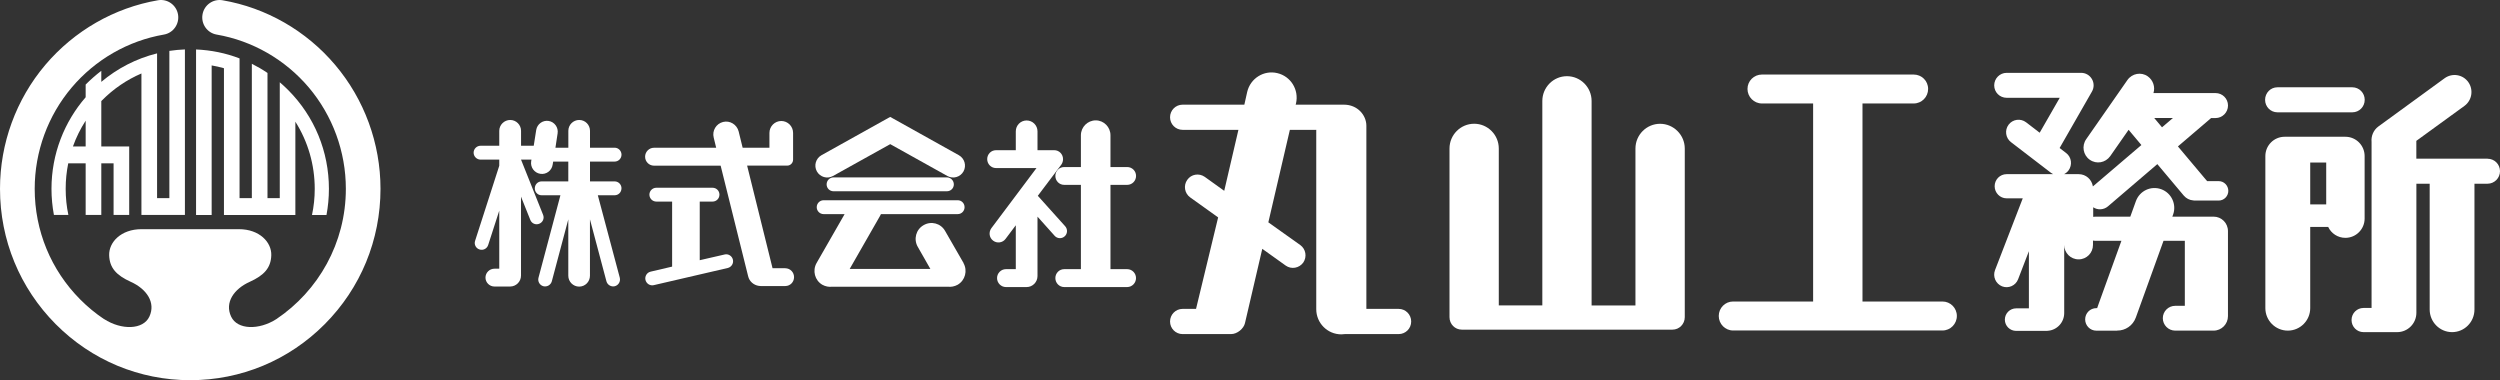 <svg width="217" height="33" viewBox="0 0 217 33" fill="none" xmlns="http://www.w3.org/2000/svg">
<rect x="0" y="0" width="217" height="33" fill="#333333" stroke="none"/>
<path d="M116.664 9.086H112.463L112.494 8.974C112.762 7.797 112.045 6.62 110.867 6.346C109.705 6.068 108.535 6.798 108.258 7.974L108.009 9.086H102.646C102.047 9.086 101.56 9.576 101.56 10.178C101.56 10.78 102.047 11.27 102.646 11.27H107.495L106.263 16.563L104.568 15.348C104.073 15.005 103.394 15.116 103.052 15.614C102.707 16.104 102.818 16.787 103.313 17.138L105.734 18.871L103.816 26.811H102.646C102.047 26.811 101.56 27.305 101.56 27.907C101.56 28.509 102.047 28.999 102.646 28.999H106.854C107.399 28.999 107.955 28.52 108.063 28.05L109.566 21.598L111.6 23.053C112.087 23.4 112.766 23.281 113.123 22.791C113.464 22.293 113.349 21.614 112.858 21.267L110.092 19.299L111.96 11.273H114.258C114.258 11.273 114.251 11.304 114.251 11.324V26.838C114.251 28.046 115.225 29.022 116.43 29.022C116.537 29.022 116.637 29.014 116.74 28.999H121.402C122.004 28.999 122.491 28.517 122.491 27.907C122.491 27.297 122.004 26.811 121.402 26.811H118.601V10.915C118.601 9.996 117.83 9.086 116.66 9.086" fill="white"/>
<path d="M53.947 16.351C53.947 16.015 53.682 15.745 53.352 15.745H51.212V14.025H53.352C53.682 14.025 53.947 13.755 53.947 13.427C53.947 13.099 53.682 12.821 53.352 12.821H51.212V11.355C51.212 10.834 50.793 10.413 50.276 10.413C49.758 10.413 49.332 10.834 49.332 11.355V12.821H48.212L48.4 11.582C48.484 11.069 48.135 10.579 47.621 10.498C47.107 10.417 46.627 10.768 46.543 11.281L46.328 12.651H45.227V11.355C45.227 10.834 44.801 10.413 44.287 10.413C43.773 10.413 43.336 10.834 43.336 11.355V12.651H41.713C41.387 12.651 41.11 12.921 41.11 13.253C41.11 13.585 41.387 13.855 41.713 13.855H43.336V14.387L41.241 20.896C41.13 21.213 41.306 21.556 41.621 21.653C41.939 21.757 42.273 21.583 42.373 21.267L43.336 18.284V23.323H42.913C42.492 23.323 42.139 23.671 42.139 24.095C42.139 24.519 42.492 24.87 42.913 24.87H44.283C44.797 24.87 45.223 24.446 45.223 23.921V17.069L46.032 19.091C46.155 19.403 46.501 19.55 46.811 19.419C47.122 19.295 47.268 18.948 47.137 18.639L45.223 13.851H46.132L46.105 14.005C46.025 14.518 46.382 15.008 46.892 15.086C47.406 15.171 47.889 14.819 47.97 14.299L48.016 14.025H49.328V15.745H47.011C46.685 15.745 46.42 16.015 46.42 16.351C46.42 16.687 46.685 16.949 47.011 16.949H48.645L46.742 24.103C46.654 24.423 46.838 24.751 47.16 24.843C47.483 24.924 47.805 24.739 47.897 24.419L49.328 19.041V23.929C49.328 24.454 49.75 24.878 50.272 24.878C50.793 24.878 51.208 24.454 51.208 23.929V19.041L52.639 24.419C52.731 24.739 53.057 24.924 53.371 24.843C53.697 24.751 53.878 24.423 53.797 24.103L51.891 16.949H53.348C53.678 16.949 53.943 16.687 53.943 16.351" fill="white"/>
<path d="M62.901 22.089L60.737 22.586V17.497H61.854C62.18 17.497 62.448 17.231 62.448 16.895C62.448 16.559 62.18 16.297 61.854 16.297H56.97C56.636 16.297 56.368 16.567 56.368 16.895C56.368 17.223 56.636 17.497 56.97 17.497H58.34V23.142L56.479 23.578C56.153 23.651 55.953 23.975 56.026 24.299C56.107 24.624 56.425 24.828 56.748 24.751L63.166 23.262C63.488 23.188 63.695 22.86 63.615 22.536C63.542 22.216 63.216 22.011 62.897 22.089" fill="white"/>
<path d="M68.168 23.277H67.056L64.85 14.376H68.329C68.609 14.376 68.84 14.144 68.84 13.855V11.536C68.84 10.961 68.376 10.502 67.815 10.502C67.255 10.502 66.787 10.961 66.787 11.536V12.825H64.462L64.113 11.401C63.956 10.807 63.358 10.436 62.759 10.587C62.164 10.737 61.796 11.343 61.95 11.945L62.164 12.825H56.767C56.341 12.825 55.995 13.176 55.995 13.604C55.995 14.032 56.341 14.38 56.767 14.38H62.552L64.938 23.975C65.042 24.427 65.421 24.747 65.859 24.813C65.909 24.82 65.962 24.828 66.016 24.828H68.165C68.587 24.828 68.924 24.485 68.924 24.056C68.924 23.628 68.583 23.285 68.165 23.285" fill="white"/>
<path d="M82.19 15.398H72.35C72.02 15.398 71.751 15.668 71.751 16.004C71.751 16.34 72.02 16.602 72.35 16.602H82.19C82.524 16.602 82.793 16.34 82.793 16.004C82.793 15.668 82.52 15.398 82.19 15.398Z" fill="white"/>
<path d="M83.636 22.829L82.033 20.044C81.657 19.38 80.825 19.16 80.165 19.546C79.505 19.92 79.282 20.761 79.662 21.425L80.755 23.342H73.754L76.386 18.743C76.42 18.689 76.439 18.639 76.466 18.585H83.13C83.46 18.585 83.725 18.319 83.725 17.983C83.725 17.647 83.46 17.381 83.13 17.381H71.491C71.165 17.381 70.892 17.647 70.892 17.983C70.892 18.319 71.165 18.585 71.491 18.585H73.313L70.877 22.833C70.505 23.493 70.723 24.334 71.376 24.716C71.648 24.866 71.951 24.924 72.235 24.886H82.263C82.558 24.921 82.854 24.866 83.126 24.716C83.782 24.334 84.001 23.493 83.629 22.833" fill="white"/>
<path d="M72.3 15.278L77.272 12.512L82.236 15.278C82.731 15.552 83.356 15.375 83.633 14.877C83.909 14.376 83.725 13.751 83.23 13.473L77.268 10.147L71.303 13.473C70.808 13.751 70.627 14.379 70.904 14.877C71.184 15.375 71.805 15.556 72.296 15.278" fill="white"/>
<path d="M92.41 20.518C92.667 20.291 92.686 19.897 92.46 19.642L90.082 16.995L92.13 14.279C92.219 14.148 92.272 13.986 92.272 13.812C92.272 13.384 91.931 13.037 91.513 13.037H90.055V11.401C90.055 10.88 89.633 10.456 89.111 10.456C88.589 10.456 88.171 10.88 88.171 11.401V13.037H86.456C86.027 13.037 85.689 13.384 85.689 13.812C85.689 14.241 86.031 14.588 86.456 14.588H89.967L86.053 19.804C85.8 20.148 85.858 20.63 86.203 20.889C86.541 21.147 87.028 21.078 87.281 20.738L88.171 19.554V23.362H87.316C86.89 23.362 86.544 23.713 86.544 24.137C86.544 24.562 86.89 24.917 87.316 24.917H89.111C89.633 24.917 90.055 24.488 90.055 23.96V18.805L91.547 20.472C91.773 20.723 92.165 20.742 92.41 20.514" fill="white"/>
<path d="M97.839 23.362H96.389V16.046H97.839C98.265 16.046 98.61 15.703 98.61 15.271C98.61 14.839 98.265 14.499 97.839 14.499H96.389V11.74C96.389 11.034 95.821 10.448 95.111 10.448C94.401 10.448 93.822 11.03 93.822 11.74V14.499H92.376C91.942 14.499 91.605 14.842 91.605 15.271C91.605 15.699 91.942 16.046 92.376 16.046H93.822V23.362H92.376C91.942 23.362 91.605 23.713 91.605 24.137C91.605 24.562 91.942 24.917 92.376 24.917H97.835C98.261 24.917 98.606 24.566 98.606 24.137C98.606 23.709 98.261 23.362 97.835 23.362" fill="white"/>
<path d="M125.817 12.89C125.817 11.702 126.78 10.741 127.958 10.741C129.136 10.741 130.095 11.706 130.095 12.89V26.51H133.874V8.766C133.874 7.577 134.833 6.613 136.011 6.613C137.188 6.613 138.151 7.577 138.151 8.766V26.514H141.957V12.894C141.957 11.706 142.92 10.745 144.094 10.745C145.268 10.745 146.238 11.71 146.238 12.894V27.533C146.238 28.131 145.759 28.613 145.168 28.613H126.888C126.289 28.613 125.817 28.131 125.817 27.533V12.89Z" fill="white"/>
<path d="M168.612 26.171H161.664V8.982H166.103C166.805 8.982 167.361 8.418 167.361 7.72C167.361 7.022 166.805 6.47 166.103 6.47H152.94C152.242 6.47 151.682 7.029 151.682 7.72C151.682 8.411 152.242 8.982 152.94 8.982H157.379V26.171H150.431C149.741 26.171 149.188 26.734 149.188 27.425C149.188 28.115 149.741 28.686 150.431 28.686H168.608C169.295 28.686 169.855 28.119 169.855 27.425C169.855 26.73 169.295 26.171 168.608 26.171" fill="white"/>
<path d="M192.152 18.809H188.557L188.622 18.635C188.945 17.74 188.488 16.749 187.594 16.424C186.7 16.1 185.722 16.563 185.396 17.459L184.909 18.809H181.878C181.813 18.809 181.74 18.809 181.69 18.824V17.991C182.074 18.25 182.599 18.226 182.968 17.914L187.257 14.245L189.551 16.976C189.766 17.227 190.057 17.37 190.353 17.393C190.391 17.393 190.422 17.408 190.468 17.408H192.585C193.046 17.408 193.418 17.026 193.418 16.567C193.418 16.108 193.046 15.722 192.585 15.722H191.58L191.35 15.452L189.044 12.709L191.872 10.293C191.872 10.293 191.91 10.263 191.922 10.247H192.309C192.9 10.247 193.391 9.761 193.391 9.159C193.391 8.557 192.904 8.079 192.309 8.079H186.919C187.084 7.558 186.9 6.964 186.428 6.628C185.86 6.223 185.062 6.369 184.659 6.948L181.08 12.084C180.677 12.662 180.815 13.461 181.391 13.866C181.97 14.275 182.753 14.133 183.167 13.554L184.763 11.266L185.872 12.589L181.663 16.181C181.567 15.579 181.061 15.117 180.432 15.117H179.162C179.304 15.043 179.438 14.939 179.546 14.796C179.899 14.318 179.814 13.639 179.338 13.28L178.774 12.848L181.579 7.951C181.775 7.616 181.775 7.195 181.579 6.863C181.387 6.532 181.038 6.323 180.647 6.323H174.175C173.58 6.323 173.097 6.813 173.097 7.411C173.097 8.009 173.58 8.488 174.175 8.488H178.786L177.044 11.52L175.863 10.614C175.383 10.251 174.704 10.348 174.347 10.822C173.987 11.3 174.083 11.98 174.554 12.338L178.03 15.005C178.092 15.047 178.149 15.082 178.214 15.117H174.171C173.599 15.117 173.135 15.587 173.135 16.162C173.135 16.737 173.599 17.215 174.171 17.215H175.575L173.166 23.451C172.955 24.01 173.227 24.631 173.78 24.855C174.336 25.071 174.961 24.793 175.172 24.238L176.108 21.803V26.765H175C174.466 26.765 174.021 27.201 174.021 27.745C174.021 28.289 174.466 28.721 175 28.721H177.643C177.677 28.721 177.708 28.717 177.735 28.713C178.54 28.663 179.173 27.992 179.173 27.178V21.259C179.173 21.95 179.726 22.513 180.424 22.513C181.122 22.513 181.671 21.95 181.671 21.259V20.881C181.732 20.896 181.801 20.904 181.867 20.904H184.138L182.173 26.344L182.032 26.746H181.962C181.425 26.746 180.992 27.182 180.992 27.722C180.992 28.262 181.425 28.702 181.962 28.702H183.769V28.694C184.475 28.702 185.135 28.27 185.392 27.556L187.794 20.9H189.643V26.545H188.807C188.216 26.545 187.732 27.027 187.732 27.618C187.732 28.208 188.212 28.698 188.807 28.698H192.14C192.831 28.698 193.387 28.135 193.387 27.44V20.059C193.387 19.364 192.831 18.805 192.14 18.805M186.988 10.243H188.611L187.663 11.05L186.988 10.243Z" fill="white"/>
<path d="M197.68 9.749H204.183C204.777 9.749 205.257 9.267 205.257 8.665C205.257 8.063 204.777 7.577 204.183 7.577H197.68C197.082 7.577 196.61 8.067 196.61 8.665C196.61 9.263 197.085 9.749 197.68 9.749Z" fill="white"/>
<path d="M215.922 13.774H209.738V12.226L213.916 9.19C214.572 8.711 214.717 7.782 214.245 7.122C213.77 6.458 212.853 6.315 212.193 6.79L206.45 10.973C206.016 11.289 205.802 11.81 205.852 12.319V26.73H205.153C204.578 26.73 204.114 27.197 204.114 27.78C204.114 28.362 204.578 28.829 205.153 28.829H208.073C208.99 28.829 209.742 28.081 209.742 27.151V15.946H210.896V26.865C210.896 27.953 211.775 28.829 212.841 28.829C213.908 28.829 214.783 27.957 214.783 26.865V15.946H215.922C216.513 15.946 217 15.456 217 14.858C217 14.26 216.517 13.778 215.922 13.778" fill="white"/>
<path d="M205.249 18.967V13.546C205.249 12.62 204.501 11.871 203.58 11.871H198.305C197.385 11.871 196.633 12.62 196.633 13.546V26.746C196.633 27.822 197.507 28.698 198.582 28.698C199.656 28.698 200.527 27.822 200.527 26.746V19.7H202.088C202.353 20.264 202.924 20.645 203.58 20.645C204.501 20.645 205.249 19.893 205.249 18.971M200.527 14.105H201.915V17.74H200.527V14.105Z" fill="white"/>
<path d="M25.025 7.828C24.787 7.589 24.541 7.361 24.284 7.141V17.2H23.218V6.331C22.78 6.034 22.328 5.771 21.86 5.536V17.2H20.793V5.069C19.596 4.61 18.326 4.348 17.018 4.294V18.662H18.372V5.679C18.733 5.74 19.09 5.822 19.439 5.922V18.662H25.638V10.563C26.732 12.292 27.319 14.298 27.319 16.393C27.319 17.173 27.238 17.929 27.081 18.662H28.339C28.477 17.921 28.55 17.165 28.55 16.393C28.55 13.16 27.3 10.116 25.025 7.828Z" fill="white"/>
<path d="M14.701 4.417V17.196H13.634V4.633C11.824 5.081 10.178 5.941 8.793 7.106V6.146C8.313 6.512 7.861 6.914 7.435 7.338V8.441C5.59 10.567 4.469 13.349 4.469 16.39C4.469 17.161 4.542 17.918 4.68 18.658H5.935C5.778 17.922 5.701 17.161 5.701 16.39C5.701 15.618 5.778 14.896 5.923 14.175H7.435V18.658H8.793V14.175H9.859V18.658H11.214V12.716H8.793V8.777C8.82 8.754 8.843 8.723 8.866 8.7C9.863 7.697 11.018 6.917 12.276 6.377V18.658H16.051V4.29C15.591 4.309 15.142 4.352 14.697 4.417M7.435 12.716H6.33C6.61 11.929 6.982 11.181 7.435 10.475V12.716Z" fill="white"/>
<path d="M29.087 5.629C26.578 2.665 23.106 0.674 19.312 0.022C18.495 -0.117 17.716 0.435 17.578 1.257C17.436 2.079 17.989 2.862 18.806 3.001C21.906 3.537 24.748 5.166 26.801 7.589C28.876 10.043 30.02 13.168 30.02 16.39C30.02 21.101 27.622 25.256 23.993 27.695C22.473 28.671 20.601 28.628 20.064 27.486C19.481 26.256 20.314 25.075 21.672 24.465C22.926 23.898 23.513 23.254 23.548 22.162C23.586 21.016 22.508 19.893 20.747 19.893H12.276C10.515 19.893 9.437 21.016 9.476 22.162C9.51 23.25 10.097 23.894 11.356 24.465C12.714 25.075 13.542 26.256 12.963 27.486C12.426 28.628 10.55 28.671 9.035 27.695V27.702C8.298 27.209 7.604 26.637 6.967 25.997C4.416 23.431 3.012 20.02 3.012 16.39C3.012 13.164 4.155 10.039 6.23 7.589C8.283 5.166 11.122 3.537 14.225 3.001C15.042 2.862 15.591 2.079 15.453 1.257C15.311 0.435 14.536 -0.12 13.715 0.022C9.921 0.674 6.449 2.669 3.936 5.629C1.396 8.627 0 12.446 0 16.39C0 20.827 1.719 24.998 4.834 28.135C7.953 31.271 12.1 33 16.512 33C20.924 33 25.071 31.271 28.19 28.135C31.308 25.002 33.027 20.827 33.027 16.39C33.027 12.446 31.627 8.627 29.087 5.629Z" fill="white"/>
</svg>
